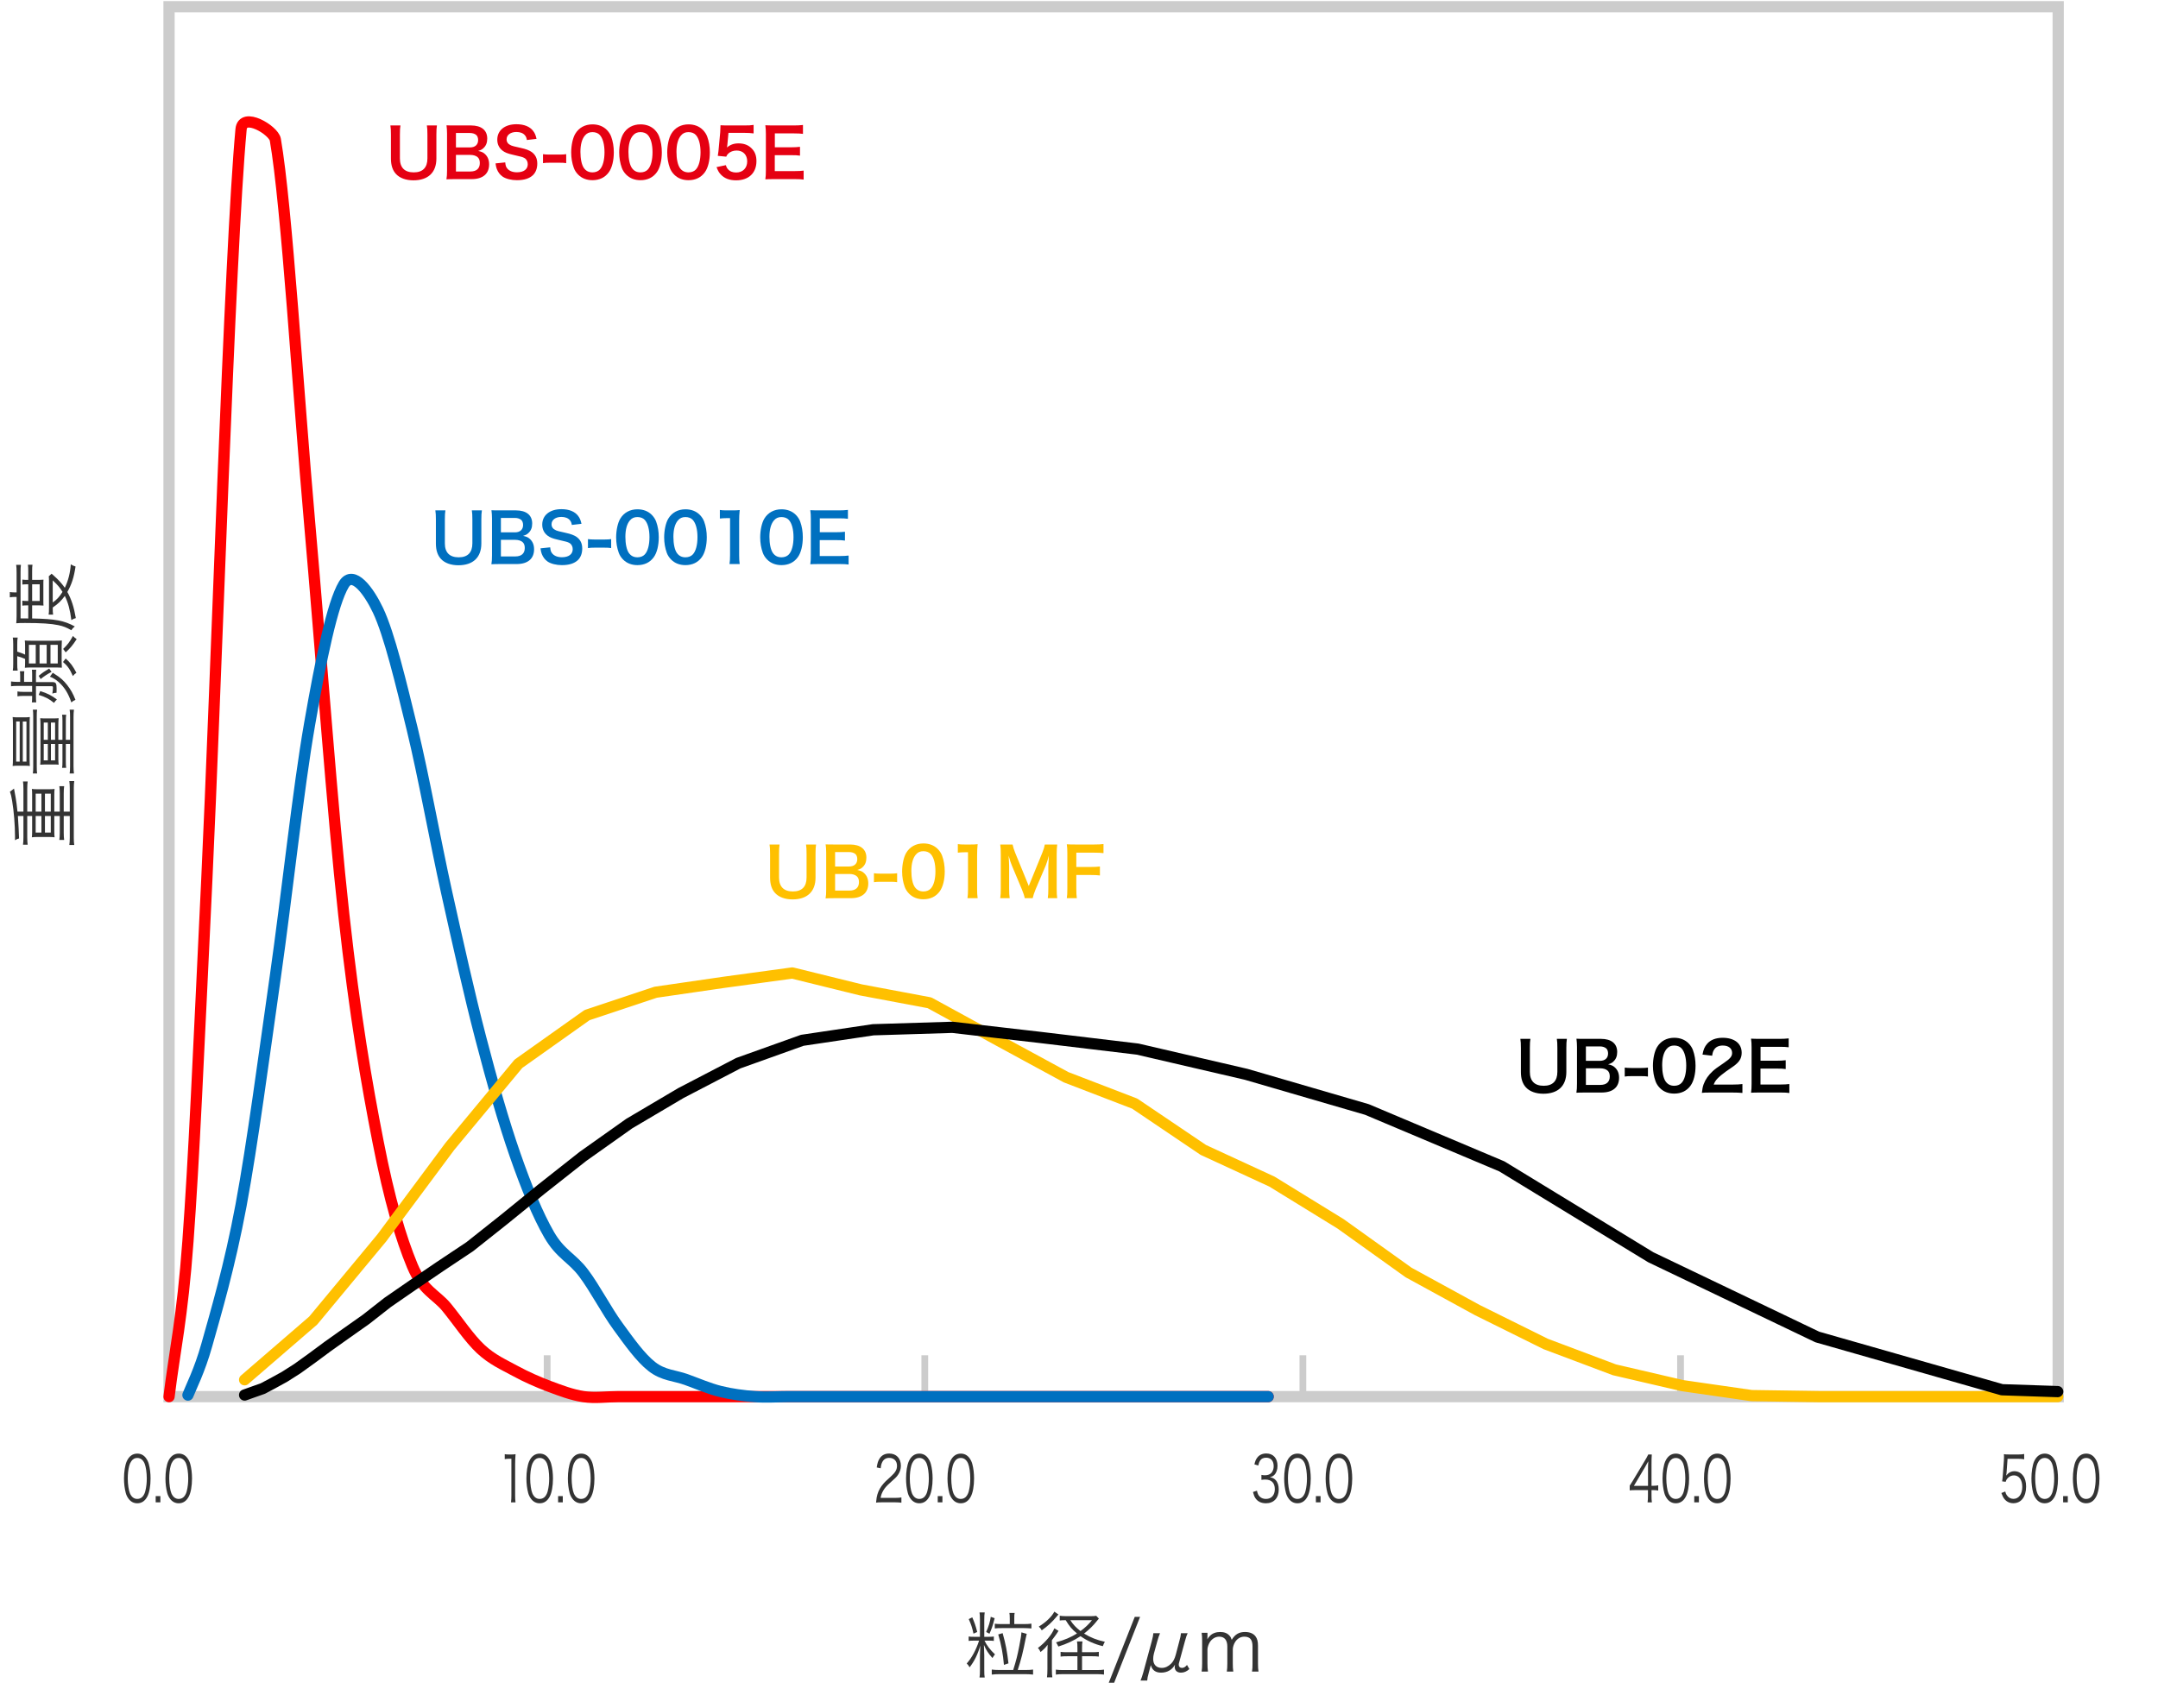 <?xml version="1.0" encoding="UTF-8"?>
<svg id="a" data-name="レイヤー 4" xmlns="http://www.w3.org/2000/svg" viewBox="0 0 480 380">
  <defs>
    <style>
      .b {
        stroke-width: 1.5px;
      }

      .b, .c, .d, .e, .f, .g {
        fill: none;
      }

      .b, .g {
        stroke: #ccc;
        stroke-miterlimit: 10;
      }

      .c {
        stroke: #0070c0;
      }

      .c, .d, .e, .f {
        stroke-linecap: round;
        stroke-linejoin: round;
      }

      .c, .d, .e, .f, .g {
        stroke-width: 2.5px;
      }

      .d {
        stroke: #000;
      }

      .e {
        stroke: red;
      }

      .f {
        stroke: #ffc000;
      }

      .h {
        fill: #0070c0;
      }

      .i {
        fill: #ffc000;
      }

      .j {
        fill: #333;
      }

      .k {
        fill: #e50012;
      }
    </style>
  </defs>
  <line class="b" x1="121.7" y1="301.5" x2="121.7" y2="310.7"/>
  <line class="b" x1="205.7" y1="301.5" x2="205.7" y2="310.7"/>
  <line class="b" x1="289.8" y1="301.5" x2="289.8" y2="310.7"/>
  <line class="b" x1="373.8" y1="301.5" x2="373.8" y2="310.7"/>
  <rect class="g" x="37.6" y="1.5" width="420.2" height="309.2"/>
  <path class="e" d="m37.6,310.7c1.266-10.402,2.936-17.184,4.202-34.52,1.368-18.738,2.278-40.27,4.202-80.551,1.969-41.237,5.075-139.429,7.614-166.852.367-3.967,7.253.196,7.623,2.293,2.543,14.586,5.076,56.432,7.619,85.16,2.532,28.727,5.076,64.269,7.608,87.225,2.543,22.956,5.076,37.488,7.619,50.52,2.533,13.021,5.076,21.477,7.619,27.608,2.283,5.521,5.326,6.434,7.608,9.206,2.543,3.098,5.076,6.967,7.619,9.326,2.533,2.359,5.076,3.456,7.608,4.837,2.543,1.38,5.065,2.489,7.598,3.445,2.543.956,5.098,1.924,7.652,2.304s5.108,0,7.652,0h144.624"/>
  <path class="c" d="m41.802,310.352c.572-1.511,2.596-5.413,4.202-11.163,1.969-7.032,5.075-17.412,7.614-31.064,2.536-13.662,5.079-33.031,7.623-50.867,2.543-17.836,5.076-41.618,7.619-56.15,2.532-14.543,5.076-26.847,7.608-31.075,2.043-3.38,5.576,1.446,7.619,5.761,2.533,5.369,5.076,16.032,7.619,26.466,2.533,10.434,5.076,24.684,7.608,36.129,2.543,11.445,5.076,22.825,7.619,32.564,2.533,9.75,5.076,18.608,7.608,25.89,2.543,7.293,5.065,13.445,7.598,17.836,2.543,4.391,5.098,5.119,7.652,8.521,2.554,3.391,5.108,8.38,7.652,11.847,2.533,3.478,5.022,7,7.565,8.978,2.533,1.978,5.108,1.956,7.641,2.88,2.533.913,5.032,2.011,7.565,2.641,2.532.63,5.098.956,7.652,1.152,2.543.196,5.108,0,7.641,0h106.561"/>
  <polyline class="f" points="54.408 306.95 69.664 293.777 84.924 275.386 100.054 255.039 115.314 236.649 130.574 225.823 145.835 220.736 161.095 218.519 176.225 216.454 191.485 220.215 206.745 223.084 222.005 231.432 237.135 239.649 252.395 245.518 267.656 255.822 282.916 262.865 298.176 272.256 313.306 283.082 328.566 291.429 343.826 298.994 359.087 304.733 374.217 308.254 389.607 310.472 404.737 310.7 419.997 310.7 435.257 310.7 450.518 310.7 457.691 310.7"/>
  <polyline class="d" points="54.408 310.341 56.23 309.689 58.447 308.907 60.664 307.733 63.273 306.298 66.142 304.472 69.403 302.124 72.925 299.516 76.968 296.646 81.403 293.516 86.228 289.734 91.706 285.951 97.837 281.777 104.489 277.343 112.053 271.343 120.401 264.561 129.661 257.257 139.965 249.953 151.443 243.17 164.225 236.518 178.442 231.432 194.224 229.084 211.832 228.54 231.266 230.779 253.048 233.388 277.177 238.996 304.046 246.822 334.044 259.474 367.173 279.69 404.215 297.429 445.301 309.167 457.691 309.583"/>
  <g>
    <path class="k" d="m97.185,27.907c-.09.555-.12,1.095-.12,2.04v5.325c0,3.105-1.845,4.845-5.115,4.845-1.665,0-3.045-.51-3.87-1.41-.765-.825-1.125-1.95-1.125-3.45v-5.295c0-.93-.03-1.515-.12-2.055h2.235c-.09.51-.12,1.08-.12,2.055v5.295c0,2.025,1.05,3.09,3.075,3.09,2.01,0,3.045-1.065,3.045-3.105v-5.28c0-.96-.03-1.5-.12-2.055h2.235Z"/>
    <path class="k" d="m101.22,39.847c-.87,0-1.305.015-1.92.045.105-.63.135-1.065.135-2.025v-8.145c0-.69-.045-1.229-.12-1.845.63.03.87.03,1.89.03h3.54c2.325,0,3.63,1.05,3.63,2.925,0,.915-.27,1.59-.84,2.115-.33.315-.6.45-1.185.63.765.165,1.11.315,1.515.69.615.57.93,1.32.93,2.295,0,2.1-1.395,3.285-3.885,3.285h-3.69Zm3.315-7.05c1.14,0,1.815-.615,1.815-1.635,0-.48-.15-.885-.39-1.11-.33-.3-.84-.465-1.44-.465h-3.105v3.21h3.12Zm-3.12,5.354h3.225c1.335,0,2.085-.66,2.085-1.875,0-.6-.15-1.005-.48-1.305-.375-.33-.945-.51-1.635-.51h-3.195v3.689Z"/>
    <path class="k" d="m112.38,36.126c.06.675.15.975.42,1.32.435.57,1.215.885,2.19.885,1.5,0,2.4-.675,2.4-1.8,0-.615-.285-1.125-.75-1.38-.45-.24-.54-.255-2.61-.735-1.125-.255-1.725-.495-2.265-.915-.765-.6-1.155-1.425-1.155-2.43,0-2.085,1.68-3.435,4.26-3.435,1.71,0,3,.525,3.735,1.515.375.495.555.945.735,1.74l-2.145.255c-.09-.51-.195-.765-.45-1.065-.39-.465-1.05-.72-1.875-.72-1.305,0-2.19.66-2.19,1.635,0,.63.33,1.065,1.02,1.365.33.135.45.165,2.115.54,1.185.255,1.905.54,2.445.915.855.63,1.245,1.455,1.245,2.58,0,1.065-.33,1.935-.945,2.55-.795.765-1.98,1.14-3.585,1.14-1.23,0-2.43-.3-3.15-.78-.6-.405-1.035-.975-1.32-1.71-.135-.345-.195-.63-.285-1.245l2.16-.225Z"/>
    <path class="k" d="m120.779,34.297c.435.06.81.09,1.41.09h2.325c.615,0,.99-.03,1.425-.09v1.995c-.495-.075-.81-.09-1.425-.09h-2.325c-.585,0-.915.015-1.41.09v-1.995Z"/>
    <path class="k" d="m128.624,38.872c-.45-.45-.795-.975-.99-1.515-.39-1.065-.585-2.235-.585-3.45,0-1.59.36-3.24.915-4.155.81-1.35,2.16-2.085,3.825-2.085,1.275,0,2.37.42,3.165,1.215.45.45.795.975.99,1.515.39,1.05.585,2.25.585,3.48,0,1.845-.405,3.465-1.11,4.439-.84,1.17-2.085,1.77-3.645,1.77-1.275,0-2.355-.42-3.15-1.215Zm4.785-1.155c.675-.705,1.05-2.1,1.05-3.855,0-1.74-.375-3.105-1.05-3.84-.36-.405-.96-.63-1.635-.63-.72,0-1.245.24-1.68.765-.66.78-.99,2.01-.99,3.645,0,1.575.285,2.88.765,3.57.465.66,1.095.975,1.92.975.66,0,1.245-.225,1.62-.63Z"/>
    <path class="k" d="m139.304,38.872c-.45-.45-.795-.975-.99-1.515-.39-1.065-.585-2.235-.585-3.45,0-1.59.36-3.24.915-4.155.81-1.35,2.16-2.085,3.825-2.085,1.275,0,2.37.42,3.165,1.215.45.45.795.975.99,1.515.39,1.05.585,2.25.585,3.48,0,1.845-.405,3.465-1.11,4.439-.84,1.17-2.085,1.77-3.645,1.77-1.275,0-2.355-.42-3.15-1.215Zm4.785-1.155c.675-.705,1.05-2.1,1.05-3.855,0-1.74-.375-3.105-1.05-3.84-.36-.405-.96-.63-1.635-.63-.72,0-1.245.24-1.68.765-.66.78-.99,2.01-.99,3.645,0,1.575.285,2.88.765,3.57.465.66,1.095.975,1.92.975.66,0,1.245-.225,1.62-.63Z"/>
    <path class="k" d="m149.984,38.872c-.45-.45-.795-.975-.99-1.515-.39-1.065-.585-2.235-.585-3.45,0-1.59.36-3.24.915-4.155.81-1.35,2.16-2.085,3.825-2.085,1.275,0,2.37.42,3.165,1.215.45.45.795.975.99,1.515.39,1.05.585,2.25.585,3.48,0,1.845-.405,3.465-1.11,4.439-.84,1.17-2.085,1.77-3.645,1.77-1.275,0-2.355-.42-3.15-1.215Zm4.785-1.155c.675-.705,1.05-2.1,1.05-3.855,0-1.74-.375-3.105-1.05-3.84-.36-.405-.96-.63-1.635-.63-.72,0-1.245.24-1.68.765-.66.78-.99,2.01-.99,3.645,0,1.575.285,2.88.765,3.57.465.66,1.095.975,1.92.975.66,0,1.245-.225,1.62-.63Z"/>
    <path class="k" d="m161.444,36.742c.135.435.24.63.45.87.42.51,1.05.765,1.845.765,1.485,0,2.459-.99,2.459-2.475,0-1.47-.93-2.415-2.354-2.415-.735,0-1.395.24-1.86.69-.21.21-.315.345-.45.675l-1.875-.18c.15-1.065.165-1.14.195-1.56l.345-3.72c.015-.27.045-.78.06-1.53.45.03.795.045,1.59.045h3.69c1.035,0,1.41-.015,2.085-.12v1.89c-.66-.09-1.245-.12-2.07-.12h-3.525l-.24,2.625c-.015.12-.045.33-.09.63.735-.63,1.53-.915,2.565-.915,1.215,0,2.19.36,2.925,1.125.735.72,1.065,1.62,1.065,2.82,0,2.64-1.725,4.275-4.515,4.275-1.485,0-2.595-.42-3.42-1.305-.405-.435-.615-.795-.945-1.635l2.07-.435Z"/>
    <path class="k" d="m178.753,39.952c-.54-.075-1.021-.105-1.936-.105h-4.68c-.899,0-1.305.015-1.904.045.09-.6.119-1.095.119-1.98v-8.115c0-.78-.029-1.23-.119-1.935.6.03.989.045,1.904.045h4.53c.75,0,1.245-.03,1.935-.105v1.98c-.57-.075-1.05-.105-1.935-.105h-4.32v3.09h3.646c.779,0,1.289-.03,1.949-.105v1.965c-.615-.09-1.02-.105-1.949-.105h-3.66v3.54h4.5c.84,0,1.274-.03,1.92-.105v1.995Z"/>
  </g>
  <g>
    <path class="h" d="m107.185,113.541c-.09.555-.12,1.095-.12,2.04v5.325c0,3.105-1.845,4.845-5.115,4.845-1.665,0-3.045-.51-3.87-1.41-.765-.825-1.125-1.95-1.125-3.45v-5.295c0-.93-.03-1.515-.12-2.055h2.235c-.09.51-.12,1.08-.12,2.055v5.295c0,2.025,1.05,3.09,3.075,3.09,2.01,0,3.045-1.065,3.045-3.105v-5.28c0-.96-.03-1.5-.12-2.055h2.235Z"/>
    <path class="h" d="m111.22,125.48c-.87,0-1.305.015-1.92.045.105-.63.135-1.065.135-2.025v-8.145c0-.69-.045-1.229-.12-1.845.63.03.87.03,1.89.03h3.54c2.325,0,3.63,1.05,3.63,2.925,0,.915-.27,1.59-.84,2.115-.33.315-.6.45-1.185.63.765.165,1.11.315,1.515.69.615.57.93,1.32.93,2.295,0,2.1-1.395,3.285-3.885,3.285h-3.69Zm3.315-7.05c1.14,0,1.815-.615,1.815-1.635,0-.48-.15-.885-.39-1.11-.33-.3-.84-.465-1.44-.465h-3.105v3.21h3.12Zm-3.12,5.354h3.225c1.335,0,2.085-.66,2.085-1.875,0-.6-.15-1.005-.48-1.305-.375-.33-.945-.51-1.635-.51h-3.195v3.689Z"/>
    <path class="h" d="m122.38,121.76c.06.675.15.975.42,1.32.435.57,1.215.885,2.19.885,1.5,0,2.4-.675,2.4-1.8,0-.615-.285-1.125-.75-1.38-.45-.24-.54-.255-2.61-.735-1.125-.255-1.725-.495-2.265-.915-.765-.6-1.155-1.425-1.155-2.43,0-2.085,1.68-3.435,4.26-3.435,1.71,0,3,.525,3.735,1.515.375.495.555.945.735,1.74l-2.145.255c-.09-.51-.195-.765-.45-1.065-.39-.465-1.05-.72-1.875-.72-1.305,0-2.19.66-2.19,1.635,0,.63.33,1.065,1.02,1.365.33.135.45.165,2.115.54,1.185.255,1.905.54,2.445.915.855.63,1.245,1.455,1.245,2.58,0,1.065-.33,1.935-.945,2.55-.795.765-1.98,1.14-3.585,1.14-1.23,0-2.43-.3-3.15-.78-.6-.405-1.035-.975-1.32-1.71-.135-.345-.195-.63-.285-1.245l2.16-.225Z"/>
    <path class="h" d="m130.779,119.931c.435.06.81.09,1.41.09h2.325c.615,0,.99-.03,1.425-.09v1.995c-.495-.075-.81-.09-1.425-.09h-2.325c-.585,0-.915.015-1.41.09v-1.995Z"/>
    <path class="h" d="m138.624,124.505c-.45-.45-.795-.975-.99-1.515-.39-1.065-.585-2.235-.585-3.45,0-1.59.36-3.24.915-4.155.81-1.35,2.16-2.085,3.825-2.085,1.275,0,2.37.42,3.165,1.215.45.45.795.975.99,1.515.39,1.05.585,2.25.585,3.48,0,1.845-.405,3.465-1.11,4.439-.84,1.17-2.085,1.77-3.645,1.77-1.275,0-2.355-.42-3.15-1.215Zm4.785-1.155c.675-.705,1.05-2.1,1.05-3.855,0-1.74-.375-3.105-1.05-3.84-.36-.405-.96-.63-1.635-.63-.72,0-1.245.24-1.68.765-.66.78-.99,2.01-.99,3.645,0,1.575.285,2.88.765,3.57.465.66,1.095.975,1.92.975.66,0,1.245-.225,1.62-.63Z"/>
    <path class="h" d="m149.304,124.505c-.45-.45-.795-.975-.99-1.515-.39-1.065-.585-2.235-.585-3.45,0-1.59.36-3.24.915-4.155.81-1.35,2.16-2.085,3.825-2.085,1.275,0,2.37.42,3.165,1.215.45.45.795.975.99,1.515.39,1.05.585,2.25.585,3.48,0,1.845-.405,3.465-1.11,4.439-.84,1.17-2.085,1.77-3.645,1.77-1.275,0-2.355-.42-3.15-1.215Zm4.785-1.155c.675-.705,1.05-2.1,1.05-3.855,0-1.74-.375-3.105-1.05-3.84-.36-.405-.96-.63-1.635-.63-.72,0-1.245.24-1.68.765-.66.78-.99,2.01-.99,3.645,0,1.575.285,2.88.765,3.57.465.66,1.095.975,1.92.975.66,0,1.245-.225,1.62-.63Z"/>
    <path class="h" d="m162.264,125.48c.09-.585.12-1.17.12-1.95v-8.265h-.72c-.555,0-.99.03-1.545.09v-1.905c.465.075.795.09,1.5.09h1.38c.765,0,.99-.015,1.53-.075-.09.885-.12,1.575-.12,2.475v7.589c0,.795.03,1.335.12,1.95h-2.265Z"/>
    <path class="h" d="m170.664,124.505c-.45-.45-.795-.975-.99-1.515-.39-1.065-.585-2.235-.585-3.45,0-1.59.36-3.24.915-4.155.81-1.35,2.16-2.085,3.825-2.085,1.275,0,2.37.42,3.165,1.215.45.45.795.975.99,1.515.39,1.05.584,2.25.584,3.48,0,1.845-.404,3.465-1.109,4.439-.84,1.17-2.085,1.77-3.645,1.77-1.275,0-2.355-.42-3.15-1.215Zm4.785-1.155c.675-.705,1.05-2.1,1.05-3.855,0-1.74-.375-3.105-1.05-3.84-.36-.405-.96-.63-1.635-.63-.72,0-1.245.24-1.68.765-.66.78-.99,2.01-.99,3.645,0,1.575.285,2.88.765,3.57.465.66,1.095.975,1.92.975.66,0,1.245-.225,1.62-.63Z"/>
    <path class="h" d="m188.753,125.585c-.54-.075-1.021-.105-1.936-.105h-4.68c-.899,0-1.305.015-1.904.045.09-.6.119-1.095.119-1.98v-8.115c0-.78-.029-1.23-.119-1.935.6.03.989.045,1.904.045h4.53c.75,0,1.245-.03,1.935-.105v1.98c-.57-.075-1.05-.105-1.935-.105h-4.32v3.09h3.646c.779,0,1.289-.03,1.949-.105v1.965c-.615-.09-1.02-.105-1.949-.105h-3.66v3.54h4.5c.84,0,1.274-.03,1.92-.105v1.995Z"/>
  </g>
  <g>
    <path class="i" d="m181.518,187.874c-.09.555-.12,1.095-.12,2.04v5.325c0,3.105-1.845,4.846-5.115,4.846-1.665,0-3.045-.511-3.87-1.41-.765-.825-1.125-1.95-1.125-3.45v-5.295c0-.93-.03-1.515-.12-2.055h2.235c-.09.51-.12,1.08-.12,2.055v5.295c0,2.025,1.05,3.09,3.075,3.09,2.01,0,3.045-1.064,3.045-3.104v-5.28c0-.96-.03-1.5-.12-2.055h2.235Z"/>
    <path class="i" d="m185.553,199.813c-.87,0-1.305.015-1.92.045.105-.63.135-1.064.135-2.024v-8.146c0-.69-.045-1.229-.12-1.845.63.03.87.03,1.89.03h3.54c2.325,0,3.63,1.05,3.63,2.925,0,.915-.27,1.59-.84,2.115-.33.314-.6.45-1.185.63.765.165,1.11.314,1.515.689.615.57.93,1.32.93,2.295,0,2.101-1.395,3.285-3.885,3.285h-3.69Zm3.315-7.05c1.14,0,1.815-.615,1.815-1.635,0-.48-.15-.885-.39-1.11-.33-.3-.84-.465-1.44-.465h-3.105v3.21h3.12Zm-3.12,5.354h3.225c1.335,0,2.085-.659,2.085-1.874,0-.601-.15-1.006-.48-1.306-.375-.33-.945-.51-1.635-.51h-3.195v3.689Z"/>
    <path class="i" d="m194.388,194.264c.435.061.81.09,1.41.09h2.325c.615,0,.99-.029,1.425-.09v1.995c-.495-.075-.81-.09-1.425-.09h-2.325c-.585,0-.915.015-1.41.09v-1.995Z"/>
    <path class="i" d="m202.232,198.839c-.45-.45-.795-.976-.99-1.516-.39-1.064-.585-2.234-.585-3.449,0-1.59.36-3.24.915-4.155.81-1.35,2.16-2.085,3.825-2.085,1.275,0,2.37.42,3.165,1.215.45.45.795.975.99,1.515.39,1.05.585,2.25.585,3.48,0,1.845-.405,3.465-1.11,4.439-.84,1.17-2.085,1.771-3.645,1.771-1.275,0-2.355-.42-3.15-1.215Zm4.785-1.155c.675-.705,1.05-2.1,1.05-3.854,0-1.74-.375-3.105-1.05-3.84-.36-.405-.96-.63-1.635-.63-.72,0-1.245.24-1.68.765-.66.78-.99,2.01-.99,3.645,0,1.575.285,2.88.765,3.57.465.66,1.095.975,1.92.975.66,0,1.245-.225,1.62-.63Z"/>
    <path class="i" d="m215.192,199.813c.09-.585.12-1.17.12-1.95v-8.265h-.72c-.555,0-.99.03-1.545.09v-1.905c.465.075.795.09,1.5.09h1.38c.765,0,.99-.015,1.53-.075-.09.885-.12,1.575-.12,2.475v7.589c0,.795.03,1.335.12,1.95h-2.265Z"/>
    <path class="i" d="m227.927,199.813c-.075-.479-.315-1.185-.66-2.024l-2.16-5.146c-.285-.675-.42-1.08-.765-2.295.06.795.12,2.025.12,2.355v4.92c0,1.034.03,1.604.12,2.189h-2.1c.09-.6.12-1.185.12-2.189v-7.53c0-.975-.03-1.605-.12-2.22h2.745c.105.525.3,1.155.555,1.785l3.045,7.44,3.03-7.44c.3-.735.435-1.215.54-1.785h2.76c-.09.72-.12,1.215-.12,2.22v7.53c0,1.095.03,1.635.12,2.189h-2.1c.09-.615.12-1.155.12-2.189v-4.98c.06-1.305.105-2.07.12-2.295-.195.811-.48,1.65-.69,2.19l-2.25,5.279c-.3.705-.57,1.545-.66,1.995h-1.77Z"/>
    <path class="i" d="m239.402,197.653c0,1.065.03,1.59.12,2.16h-2.235c.09-.51.12-1.14.12-2.13v-7.905c0-.825-.03-1.26-.12-1.95.615.03.99.045,1.905.045h4.201c.944,0,1.425-.03,2.055-.105v2.025c-.54-.075-1.095-.105-2.055-.105h-3.991v3.181h3.21c.93,0,1.455-.03,2.04-.105v1.995c-.556-.075-1.125-.105-2.04-.105h-3.21v3Z"/>
  </g>
  <g>
    <path d="m348.518,231.106c-.09.556-.12,1.096-.12,2.04v5.325c0,3.104-1.845,4.845-5.114,4.845-1.665,0-3.045-.51-3.87-1.41-.765-.825-1.125-1.949-1.125-3.449v-5.295c0-.931-.03-1.516-.12-2.056h2.235c-.091.511-.12,1.08-.12,2.056v5.295c0,2.024,1.05,3.09,3.074,3.09,2.011,0,3.045-1.065,3.045-3.105v-5.279c0-.96-.029-1.5-.12-2.056h2.235Z"/>
    <path d="m352.553,243.047c-.87,0-1.305.015-1.92.045.105-.63.136-1.065.136-2.025v-8.145c0-.69-.046-1.229-.12-1.845.63.029.869.029,1.89.029h3.54c2.324,0,3.63,1.051,3.63,2.926,0,.914-.271,1.59-.84,2.114-.33.315-.601.45-1.186.63.766.165,1.11.315,1.515.69.615.57.931,1.319.931,2.295,0,2.1-1.396,3.285-3.885,3.285h-3.69Zm3.315-7.05c1.14,0,1.814-.615,1.814-1.636,0-.479-.149-.885-.39-1.109-.33-.3-.84-.465-1.44-.465h-3.104v3.21h3.12Zm-3.12,5.354h3.225c1.335,0,2.085-.66,2.085-1.875,0-.6-.149-1.005-.479-1.305-.375-.33-.945-.51-1.636-.51h-3.194v3.689Z"/>
    <path d="m361.388,237.497c.436.06.811.09,1.41.09h2.325c.615,0,.99-.03,1.425-.09v1.994c-.495-.074-.81-.09-1.425-.09h-2.325c-.585,0-.915.016-1.41.09v-1.994Z"/>
    <path d="m369.232,242.071c-.449-.45-.795-.975-.989-1.515-.391-1.065-.585-2.235-.585-3.45,0-1.59.359-3.239.915-4.154.81-1.351,2.159-2.085,3.824-2.085,1.275,0,2.37.42,3.165,1.215.45.45.795.975.99,1.515.39,1.05.585,2.25.585,3.48,0,1.845-.405,3.465-1.11,4.439-.84,1.17-2.085,1.77-3.645,1.77-1.275,0-2.355-.42-3.15-1.215Zm4.785-1.154c.675-.705,1.05-2.101,1.05-3.855,0-1.74-.375-3.104-1.05-3.84-.36-.405-.96-.63-1.635-.63-.72,0-1.245.24-1.68.765-.66.78-.99,2.011-.99,3.646,0,1.574.285,2.88.765,3.569.465.66,1.095.976,1.92.976.66,0,1.245-.226,1.62-.63Z"/>
    <path d="m380.482,243.047c-1.17,0-1.41.015-1.935.074.09-.854.194-1.38.39-1.92.405-1.095,1.08-2.055,2.055-2.939.525-.465.976-.81,2.476-1.815,1.38-.944,1.8-1.439,1.8-2.204,0-1.021-.795-1.65-2.07-1.65-.87,0-1.53.3-1.905.885-.255.36-.359.69-.465,1.38l-2.145-.255c.21-1.14.479-1.755,1.035-2.399.75-.87,1.935-1.335,3.435-1.335,2.625,0,4.245,1.26,4.245,3.314,0,.99-.33,1.71-1.065,2.4-.42.39-.569.51-2.52,1.845-.66.465-1.41,1.095-1.785,1.5-.45.479-.63.779-.854,1.35h4.199c.945,0,1.695-.045,2.19-.12v1.98c-.705-.061-1.306-.09-2.266-.09h-4.814Z"/>
    <path d="m398.002,243.151c-.54-.075-1.021-.104-1.935-.104h-4.681c-.899,0-1.305.015-1.904.045.09-.601.12-1.096.12-1.98v-8.114c0-.78-.03-1.23-.12-1.936.6.03.989.045,1.904.045h4.53c.75,0,1.245-.029,1.935-.104v1.979c-.569-.074-1.05-.104-1.935-.104h-4.32v3.09h3.646c.779,0,1.29-.03,1.949-.105v1.965c-.614-.09-1.02-.104-1.949-.104h-3.66v3.54h4.5c.84,0,1.274-.03,1.92-.105v1.995Z"/>
  </g>
  <g>
    <path class="j" d="m3.98,181.529q.208,3.201.256,4.994c-.4.112-.561.176-.896.4v-.816c0-2.497-.256-5.683-.64-7.939-.16-1.024-.272-1.44-.497-2.033l.913-.704c.032.145.111.624.368,2.017.128.705.288,1.889.4,3.105h1.328v-5.09c0-.673-.032-1.152-.096-1.617h1.04c-.064.433-.096.929-.096,1.617v5.09h1.088v-3.762c0-.544-.016-.896-.063-1.28.432.048.672.064,1.104.064h2.864c.448,0,.688-.017,1.089-.064-.048.416-.063.752-.063,1.297v3.745h1.216v-4.033c0-.688-.032-1.169-.096-1.617h1.072c-.064.465-.096.944-.096,1.617v4.033h1.344v-5.154c0-.688-.031-1.152-.096-1.633h1.089c-.064.48-.097.945-.097,1.633v10.965c0,.688.032,1.152.097,1.616h-1.089c.064-.432.096-.96.096-1.616v-4.834h-1.344v3.729c0,.672.031,1.152.096,1.601h-1.072c.063-.433.096-.96.096-1.601v-3.729h-1.216v3.457c0,.545.016.864.063,1.281-.448-.049-.641-.064-1.089-.064h-2.864c-.433,0-.673.016-1.104.064.048-.385.063-.736.063-1.281v-3.457h-1.088v4.77c0,.705.031,1.137.096,1.617h-1.04c.063-.416.096-.961.096-1.617v-4.77h-1.232Zm5.234-.977v-3.985h-1.281v3.985h1.281Zm-1.281,4.658h1.281v-3.682h-1.281v3.682Zm3.361-4.658v-3.985h-1.296v3.985h1.296Zm-1.296,4.658h1.296v-3.682h-1.296v3.682Z"/>
    <path class="j" d="m6.59,168.819c0,.896.016,1.201.048,1.585-.353-.048-.656-.063-1.217-.063h-1.457c-.479,0-.784.016-1.152.063.048-.464.064-.896.064-1.585v-7.747c0-.704-.017-1.104-.064-1.553.353.049.656.064,1.152.064h1.457c.464,0,.801-.016,1.217-.064-.032.4-.048.673-.048,1.602v7.698Zm-2.209.608v-8.932h-.785v8.932h.785Zm1.504,0v-8.915h-.816v8.915h.816Zm1.425,2.642c.064-.433.08-.913.08-1.585v-11.028c0-.672-.016-1.152-.08-1.585h.944c-.063.416-.08.769-.08,1.569v11.044c0,.784.017,1.169.08,1.585h-.944Zm5.666-3.489c0,.656.017,1.072.064,1.536-.433-.048-.608-.048-1.297-.048h-1.696c-.433,0-.736.016-1.104.048.048-.32.063-.8.063-1.521v-7.331c0-.608-.016-1.024-.063-1.488.304.032.608.048,1.057.048h1.761c.576,0,1.024-.016,1.28-.048-.048.576-.064.992-.064,1.536v3.266h.913v-4.226c0-.656-.017-.977-.08-1.345h.912c-.064.416-.08.752-.08,1.377v4.193h.944v-5.074c0-.736-.016-1.152-.096-1.633h.96c-.063.48-.096.961-.096,1.633v10.933c0,.672.032,1.168.096,1.633h-.96c.08-.48.096-.896.096-1.633v-4.93h-.944v3.921c0,.641.016.977.08,1.393h-.912c.063-.352.08-.704.08-1.36v-3.953h-.913v3.073Zm-2.337-4.002v-3.842h-.912v3.842h.912Zm-.912,4.578h.912v-3.649h-.912v3.649Zm2.529-4.578v-3.842h-.929v3.842h.929Zm-.929,4.578h.929v-3.649h-.929v3.649Z"/>
    <path class="j" d="m7.149,150.011c0-.496-.016-.784-.063-1.024h.976c-.048.257-.063.528-.063,1.024v1.729h3.649c.784,0,.944.256.944,1.488,0,.32,0,.496-.016.88-.385.017-.625.08-.929.192.08-.496.128-.96.128-1.328,0-.24-.063-.32-.272-.32h-3.505v2.337c0,.624.016.88.063,1.265h-.976c.048-.336.063-.593.063-1.185v-.256h-1.937c-.576,0-.992.031-1.328.096v-1.089c.319.064.752.097,1.28.097h1.984v-1.329h-3.265c-.577,0-1.073.032-1.425.08v-1.072c.352.064.8.096,1.393.096h.64v-1.28c0-.496-.016-.816-.063-1.088h.977c-.032.416-.049.64-.049,1.104v1.264h1.793v-1.681Zm-3.313-2.4c0,.752.017,1.137.097,1.568h-1.089c.08-.448.096-.816.096-1.553v-4.226c0-.769-.031-1.185-.096-1.568h1.089c-.08.448-.097.832-.097,1.568v1.568c.625.192,1.201.4,1.745.656v-1.696c0-.721-.016-1.104-.064-1.44.368.032.849.048,1.489.048h5.233c.641,0,1.041-.016,1.521-.048-.032.4-.049.849-.049,1.376v3.313c0,.513.017.896.049,1.361-.497-.032-.833-.049-1.441-.049h-5.298c-.688,0-1.009.017-1.488.064.032-.368.048-.688.048-1.329v-.64c-.608-.272-1.169-.464-1.745-.608v1.633Zm4.114-.017v-4.146h-1.521v4.146h1.521Zm3.521,1.873c-1.009.544-1.601.929-2.434,1.601l-.432-.72c.848-.705,1.328-1.024,2.337-1.617l.528.736Zm-2.514,4.273c1.649.528,2.545.993,3.698,1.873-.32.305-.417.416-.641.753-1.072-.881-1.921-1.329-3.409-1.777l.352-.849Zm1.425-6.146v-4.146h-1.585v4.146h1.585Zm1.36,2.065c.145.112.192.144.496.336,1.169.736,1.905,1.377,2.705,2.401.801,1.024,1.297,1.904,1.841,3.297-.384.16-.624.305-.912.576-.672-2.001-1.536-3.394-2.833-4.546-.576-.512-1.312-.96-1.937-1.185l.64-.88Zm1.104-2.065v-4.146h-1.616v4.146h1.616Zm1.761-1.104c1.057.944,1.617,1.696,2.385,3.185-.352.24-.527.4-.784.721-.656-1.521-1.2-2.289-2.192-3.121l.592-.784Zm-.56-2.129c.944-.881,1.456-1.553,2.177-2.882.256.288.479.465.832.704-.864,1.345-1.457,2.049-2.449,2.945l-.56-.768Z"/>
    <path class="j" d="m7.149,137.582c5.187.111,7.075.464,9.492,1.776-.368.288-.561.513-.784.849-.993-.593-1.793-.913-2.897-1.137-1.585-.336-3.794-.48-7.395-.48-1.041,0-1.473.017-1.953.064.048-.513.08-1.024.08-1.648v-4.21h-.465c-.399,0-.704.032-1.04.096v-1.185c.288.048.608.08,1.04.08h.465v-4.386c0-.848-.032-1.328-.097-1.744h1.057c-.063.479-.08.912-.08,1.664v10.244l1.713.017v-2.913h-.256c-.448,0-.753.016-1.057.063v-1.104c.336.048.641.064,1.04.064h.272v-3.714h-.256c-.416,0-.753.032-1.057.064v-1.104c.288.048.593.063,1.072.063h.24v-1.921c0-.72-.016-1.072-.08-1.456h1.024c-.063.352-.08.769-.08,1.456v1.921h1.568c.368,0,.673-.016.961-.048-.032.32-.032.433-.032,1.04v3.57c0,.64,0,.928.032,1.152-.305-.032-.641-.048-.961-.048h-1.568v2.913Zm1.681-3.89v-3.714h-1.681v3.714h1.681Zm2.642-6.066c.208.191.288.271.608.544.848.736,1.681,1.648,2.337,2.593.752-1.568,1.2-3.313,1.328-5.218.353.224.641.352,1.057.48-.353,2.4-.864,3.985-1.825,5.666.929,1.681,1.457,3.329,1.889,5.811-.368.096-.608.208-.992.448-.304-2.354-.721-3.858-1.456-5.379-.785,1.073-1.489,1.761-2.689,2.577,0,.769.016,1.169.08,1.585h-.992c.063-.353.08-.801.08-1.616v-5.811c0-.513-.017-.784-.049-1.104l.625-.576Zm.256,6.402c.896-.608,1.473-1.232,2.177-2.353-.624-1.009-1.089-1.553-2.177-2.562v4.914Z"/>
  </g>
  <g>
    <path class="j" d="m28.608,333.431c-.284-.379-.504-.812-.63-1.289-.263-.98-.399-2.087-.399-3.235,0-1.485.241-2.998.609-3.811.504-1.135,1.312-1.723,2.352-1.723.776,0,1.448.336,1.921.994.294.393.504.827.63,1.289.263.967.399,2.087.399,3.25,0,1.694-.273,3.193-.735,4.048-.524.98-1.26,1.471-2.226,1.471-.777,0-1.428-.336-1.921-.994Zm.608-8.377c-.221.322-.389.673-.473,1.022-.22.854-.325,1.808-.325,2.83,0,1.303.21,2.675.493,3.333.368.812.914,1.219,1.628,1.219.524,0,.976-.224,1.291-.658.231-.322.399-.687.493-1.093.221-.868.326-1.793.326-2.829,0-1.219-.2-2.605-.473-3.264-.347-.841-.914-1.274-1.648-1.274-.546,0-.977.237-1.312.714Z"/>
    <path class="j" d="m35.671,332.828v1.387h-1.04v-1.387h1.04Z"/>
    <path class="j" d="m37.83,333.431c-.283-.379-.504-.812-.63-1.289-.263-.98-.399-2.087-.399-3.235,0-1.485.242-2.998.609-3.811.504-1.135,1.312-1.723,2.352-1.723.776,0,1.448.336,1.921.994.294.393.504.827.63,1.289.263.967.398,2.087.398,3.25,0,1.694-.272,3.193-.734,4.048-.525.98-1.26,1.471-2.226,1.471-.776,0-1.428-.336-1.921-.994Zm.608-8.377c-.22.322-.388.673-.472,1.022-.221.854-.326,1.808-.326,2.83,0,1.303.21,2.675.494,3.333.367.812.913,1.219,1.627,1.219.524,0,.977-.224,1.291-.658.23-.322.398-.687.493-1.093.221-.868.325-1.793.325-2.829,0-1.219-.199-2.605-.472-3.264-.347-.841-.913-1.274-1.648-1.274-.546,0-.977.237-1.312.714Z"/>
  </g>
  <g>
    <path class="j" d="m112.271,323.499c.272.056.472.07.871.07h.661c.357,0,.525-.015.871-.07-.062.854-.094,1.568-.094,2.325v6.808c0,.658.021,1.064.084,1.583h-.998c.063-.49.084-.938.084-1.583v-8.11h-.566c-.336,0-.609.028-.913.084v-1.106Z"/>
    <path class="j" d="m118.117,333.431c-.283-.379-.504-.812-.63-1.289-.263-.98-.399-2.087-.399-3.235,0-1.485.242-2.998.609-3.811.504-1.135,1.312-1.723,2.352-1.723.776,0,1.448.336,1.921.994.294.393.504.827.63,1.289.263.967.398,2.087.398,3.25,0,1.694-.272,3.193-.734,4.048-.525.98-1.26,1.471-2.226,1.471-.776,0-1.428-.336-1.921-.994Zm.608-8.377c-.22.322-.388.673-.472,1.022-.221.854-.326,1.808-.326,2.83,0,1.303.21,2.675.494,3.333.367.812.913,1.219,1.627,1.219.524,0,.977-.224,1.291-.658.23-.322.398-.687.493-1.093.221-.868.325-1.793.325-2.829,0-1.219-.199-2.605-.472-3.264-.347-.841-.913-1.274-1.648-1.274-.546,0-.977.237-1.312.714Z"/>
    <path class="j" d="m125.179,332.828v1.387h-1.04v-1.387h1.04Z"/>
    <path class="j" d="m127.339,333.431c-.284-.379-.504-.812-.63-1.289-.263-.98-.399-2.087-.399-3.235,0-1.485.241-2.998.609-3.811.504-1.135,1.312-1.723,2.352-1.723.776,0,1.448.336,1.921.994.294.393.504.827.63,1.289.263.967.399,2.087.399,3.25,0,1.694-.273,3.193-.735,4.048-.524.98-1.26,1.471-2.226,1.471-.777,0-1.428-.336-1.921-.994Zm.608-8.377c-.221.322-.389.673-.473,1.022-.22.854-.325,1.808-.325,2.83,0,1.303.21,2.675.493,3.333.368.812.914,1.219,1.628,1.219.524,0,.976-.224,1.291-.658.231-.322.399-.687.493-1.093.221-.868.326-1.793.326-2.829,0-1.219-.2-2.605-.473-3.264-.347-.841-.914-1.274-1.648-1.274-.546,0-.977.237-1.312.714Z"/>
  </g>
  <g>
    <path class="j" d="m196.014,334.215c-.662,0-.819.014-1.155.07.116-1.107.147-1.317.305-1.85.263-.882.703-1.652,1.364-2.409.368-.42.389-.435,1.606-1.541,1.04-.938,1.386-1.555,1.386-2.409,0-1.064-.672-1.751-1.742-1.751-.693,0-1.207.309-1.522.911-.199.378-.294.714-.367,1.414l-.882-.195c.157-1.009.314-1.499.661-2.018.473-.715,1.187-1.078,2.11-1.078,1.585,0,2.604,1.064,2.604,2.717,0,.715-.21,1.387-.619,1.989-.315.477-.588.742-1.785,1.807-.829.743-1.165,1.135-1.512,1.724-.325.574-.473.952-.599,1.625h3.349c.525,0,.883-.028,1.281-.099v1.177c-.42-.056-.767-.084-1.291-.084h-3.191Z"/>
    <path class="j" d="m202.558,333.431c-.284-.379-.504-.812-.63-1.289-.263-.98-.399-2.087-.399-3.235,0-1.485.241-2.998.609-3.811.504-1.135,1.312-1.723,2.352-1.723.776,0,1.448.336,1.921.994.294.393.504.827.63,1.289.263.967.399,2.087.399,3.25,0,1.694-.273,3.193-.735,4.048-.524.98-1.26,1.471-2.226,1.471-.777,0-1.428-.336-1.921-.994Zm.608-8.377c-.221.322-.389.673-.473,1.022-.22.854-.325,1.808-.325,2.83,0,1.303.21,2.675.493,3.333.368.812.914,1.219,1.628,1.219.524,0,.976-.224,1.291-.658.231-.322.399-.687.493-1.093.221-.868.326-1.793.326-2.829,0-1.219-.2-2.605-.473-3.264-.347-.841-.914-1.274-1.648-1.274-.546,0-.977.237-1.312.714Z"/>
    <path class="j" d="m209.619,332.828v1.387h-1.039v-1.387h1.039Z"/>
    <path class="j" d="m211.779,333.431c-.283-.379-.504-.812-.63-1.289-.263-.98-.399-2.087-.399-3.235,0-1.485.242-2.998.609-3.811.504-1.135,1.312-1.723,2.352-1.723.776,0,1.448.336,1.921.994.294.393.504.827.63,1.289.263.967.398,2.087.398,3.25,0,1.694-.272,3.193-.734,4.048-.525.98-1.26,1.471-2.226,1.471-.776,0-1.428-.336-1.921-.994Zm.608-8.377c-.22.322-.388.673-.472,1.022-.221.854-.326,1.808-.326,2.83,0,1.303.21,2.675.494,3.333.367.812.913,1.219,1.627,1.219.524,0,.977-.224,1.291-.658.23-.322.398-.687.493-1.093.221-.868.325-1.793.325-2.829,0-1.219-.199-2.605-.472-3.264-.347-.841-.913-1.274-1.648-1.274-.546,0-.977.237-1.312.714Z"/>
  </g>
  <g>
    <path class="j" d="m216.658,364.98c-.512,0-.88.016-1.2.063v-.977c.256.049.64.064,1.2.064h1.312v-3.714c0-.816-.032-1.296-.096-1.712h1.152c-.064.399-.096.864-.096,1.696v3.729h1.008c.496,0,.801-.016,1.121-.064v.977c-.4-.048-.641-.063-1.121-.063h-.96c.496,1.056,1.296,2.097,2.337,3.057-.192.225-.336.416-.561.816-.912-1.008-1.393-1.729-1.904-2.929.048,1.425.08,2.209.08,2.337v3.153c0,.944.016,1.312.096,1.776h-1.152c.08-.48.096-.88.096-1.776v-2.882c0-.128.016-.368.016-.72,0-.128.017-.353.017-.593.016-.528.016-.672.048-1.152-.561,1.953-1.345,3.538-2.385,4.851-.225-.4-.368-.593-.641-.849,1.137-1.265,2.081-3.025,2.753-5.09h-1.12Zm-.4-5.187c.496,1.152.769,1.921,1.104,3.266l-.832.368c-.272-1.312-.544-2.113-1.057-3.233l.784-.4Zm4.979.208c-.48,1.841-.641,2.305-1.152,3.441l-.736-.384c.544-1.2.88-2.305,1.024-3.378l.864.32Zm4.13,11.509c.688-2.225.912-3.089,1.344-5.298.32-1.633.448-2.434.48-3.073l1.185.336q-.08.272-.224.977c-.593,3.041-1.024,4.737-1.777,7.059h1.681c.784,0,1.265-.032,1.729-.096v1.12c-.592-.064-1.088-.096-1.729-.096h-5.714c-.656,0-1.152.031-1.745.096v-1.12c.48.063.992.096,1.729.096h3.042Zm-.769-11.461c0-.592-.017-.896-.08-1.232h1.168c-.063.257-.08.528-.08,1.201v1.28h2.146c.736,0,1.216-.032,1.664-.096v1.072c-.592-.049-1.152-.08-1.648-.08h-4.882c-.752,0-1.232.016-1.616.08v-1.057c.368.063.815.08,1.601.08h1.729v-1.249Zm-1.297,10.324c-.191-2.337-.592-4.514-1.265-6.771l.977-.288c.673,2.385,1.009,4.146,1.297,6.723l-1.009.336Z"/>
    <path class="j" d="m232.977,367.653c0-.624.017-1.057.048-1.745-.512.688-.784.944-1.584,1.617-.177-.433-.288-.608-.576-.912,1.584-1.169,3.169-3.042,3.649-4.37l.928.561q-.08.111-.368.576c-.224.336-.688.976-1.104,1.504v6.435c0,.769.032,1.393.097,1.825h-1.185c.064-.464.096-1.104.096-1.856v-3.634Zm2.465-8.483c-.159.144-.191.192-.432.48-.992,1.2-2.017,2.145-3.298,3.041-.208-.4-.304-.513-.656-.832,1.601-.977,2.913-2.241,3.458-3.33l.928.641Zm7.491,8.388c.721,0,1.089-.017,1.473-.08v1.056c-.416-.063-.832-.08-1.456-.08h-2.273v3.073h3.266c.688,0,1.168-.031,1.616-.096v1.104c-.464-.064-.944-.096-1.601-.096h-7.475c-.688,0-1.169.031-1.633.096v-1.104c.416.064.944.096,1.648.096h3.153v-3.073h-2.241c-.656,0-1.088.017-1.504.08v-1.056c.368.063.784.08,1.521.08h2.225v-.736c0-.849-.016-1.232-.096-1.665h1.217c-.08.384-.097.816-.097,1.665v.736h2.257Zm1.489-7.476c-.145.145-.24.272-.513.608-.736.944-1.616,1.809-2.785,2.721,1.393.864,2.897,1.457,4.626,1.825-.192.32-.304.576-.448.977-1.856-.448-3.474-1.169-4.962-2.226-1.408.945-3.041,1.713-4.93,2.306-.112-.257-.177-.368-.24-.465q-.208-.319-.272-.464c1.969-.561,3.266-1.104,4.658-1.984-1.104-.881-1.697-1.601-2.513-2.945-.657,0-1.025.016-1.329.063v-1.056c.368.063.801.096,1.345.096h5.666c.465,0,.849-.032,1.104-.08l.593.624Zm-6.355.353c.625.96,1.297,1.681,2.273,2.417,1.072-.801,1.745-1.425,2.545-2.417h-4.818Z"/>
    <path class="j" d="m253.583,359.698l-5.762,14.646h-1.201l5.778-14.646h1.185Z"/>
    <path class="j" d="m264.553,371.303c-.625.561-1.201.801-1.889.801-.849,0-1.377-.497-1.377-1.281,0-.111.016-.256.064-.496-.608,1.137-1.729,1.777-3.09,1.777-1.232,0-1.984-.561-2.289-1.682l-.479,1.81c-.208.752-.288,1.136-.32,1.632h-1.489c.192-.432.4-1.04.608-1.792l1.889-6.947c.257-.992.32-1.296.353-1.793h1.488c-.224.513-.399,1.057-.608,1.793l-.752,2.737c-.112.433-.16.816-.16,1.2,0,1.249.704,1.985,1.921,1.985.736,0,1.44-.32,2.081-.961.464-.464.769-1.056,1.024-1.984l.784-2.978c.256-.944.32-1.232.368-1.793h1.488c-.224.465-.319.753-.608,1.793l-1.28,4.69c-.063.191-.096.368-.096.528,0,.432.272.704.704.704s.752-.192,1.137-.656l.528.912Z"/>
    <path class="j" d="m267.279,371.863c.08-.576.111-1.057.111-1.809v-5.011c0-.8-.031-1.232-.111-1.809h1.296v.881c0,.08-.016.271-.031.576.144-.272.288-.465.607-.801.545-.544,1.329-.832,2.258-.832.912,0,1.584.271,2.064.816.24.256.336.448.496.928.752-1.232,1.616-1.744,2.961-1.744,1.057,0,1.857.336,2.337.977.385.512.545,1.136.545,2.08v3.954c0,.8.031,1.232.111,1.793h-1.44c.097-.593.112-.961.112-1.809v-3.778c0-1.521-.561-2.177-1.841-2.177-.801,0-1.553.433-2.017,1.169-.305.464-.528,1.168-.528,1.648v3.153c0,.8.032,1.248.112,1.793h-1.441c.08-.576.112-.993.112-1.809v-3.778c0-1.408-.64-2.177-1.793-2.177-.832,0-1.601.448-2.097,1.217-.288.432-.528,1.185-.528,1.601v3.138c0,.735.032,1.168.112,1.809h-1.408Z"/>
  </g>
  <g>
    <path class="j" d="m279.58,331.623c.168.729.314,1.022.641,1.331.356.336.818.504,1.354.504,1.218,0,1.984-.84,1.984-2.171,0-1.387-.745-2.143-2.142-2.143-.294,0-.557.027-.84.069v-1.106c.241.056.493.084.776.084.693,0,1.208-.21,1.533-.645.263-.336.42-.854.42-1.358,0-1.205-.63-1.905-1.69-1.905-.64,0-1.103.238-1.396.742-.147.253-.221.477-.336.995l-.872-.252c.179-.715.305-1.037.567-1.401.462-.672,1.176-1.022,2.089-1.022,1.522,0,2.488,1.064,2.488,2.746,0,.854-.273,1.61-.735,2.045-.272.266-.504.378-.986.504.608.084.934.238,1.291.603.462.477.703,1.219.703,2.115,0,1.891-1.092,3.067-2.845,3.067-1.061,0-1.848-.393-2.352-1.148-.221-.336-.347-.645-.535-1.358l.882-.295Z"/>
    <path class="j" d="m286.666,333.431c-.283-.379-.504-.812-.63-1.289-.263-.98-.399-2.087-.399-3.235,0-1.485.242-2.998.609-3.811.504-1.135,1.312-1.723,2.352-1.723.776,0,1.448.336,1.921.994.294.393.504.827.63,1.289.263.967.398,2.087.398,3.25,0,1.694-.272,3.193-.734,4.048-.525.98-1.26,1.471-2.226,1.471-.776,0-1.428-.336-1.921-.994Zm.608-8.377c-.22.322-.388.673-.472,1.022-.221.854-.326,1.808-.326,2.83,0,1.303.21,2.675.494,3.333.367.812.913,1.219,1.627,1.219.524,0,.977-.224,1.291-.658.23-.322.398-.687.493-1.093.221-.868.325-1.793.325-2.829,0-1.219-.199-2.605-.472-3.264-.347-.841-.913-1.274-1.648-1.274-.546,0-.977.237-1.312.714Z"/>
    <path class="j" d="m293.729,332.828v1.387h-1.039v-1.387h1.039Z"/>
    <path class="j" d="m295.889,333.431c-.283-.379-.504-.812-.63-1.289-.263-.98-.399-2.087-.399-3.235,0-1.485.242-2.998.609-3.811.504-1.135,1.312-1.723,2.352-1.723.776,0,1.448.336,1.921.994.294.393.504.827.63,1.289.263.967.398,2.087.398,3.25,0,1.694-.272,3.193-.734,4.048-.525.98-1.26,1.471-2.226,1.471-.776,0-1.428-.336-1.921-.994Zm.608-8.377c-.22.322-.388.673-.472,1.022-.221.854-.326,1.808-.326,2.83,0,1.303.21,2.675.494,3.333.367.812.913,1.219,1.627,1.219.524,0,.977-.224,1.291-.658.23-.322.398-.687.493-1.093.221-.868.325-1.793.325-2.829,0-1.219-.199-2.605-.472-3.264-.347-.841-.913-1.274-1.648-1.274-.546,0-.977.237-1.312.714Z"/>
  </g>
  <g>
    <path class="j" d="m362.492,330.503c.221-.336.462-.729.683-1.079l2.656-4.426c.356-.589.546-.938.787-1.429h.787c-.052.826-.062,1.261-.062,2.367v4.595h.398c.441,0,.714-.028,1.092-.099v1.163c-.388-.07-.65-.099-1.103-.099h-.388v1.205c0,.672.021.994.084,1.513h-.956c.063-.49.084-.883.084-1.513v-1.205h-2.812c-.588,0-.903.015-1.25.057v-1.051Zm4.073-3.516c0-.743.011-1.191.063-1.905-.221.42-.483.882-.787,1.4l-2.415,4.062h3.139v-3.558Z"/>
    <path class="j" d="m370.824,333.431c-.283-.379-.504-.812-.63-1.289-.263-.98-.399-2.087-.399-3.235,0-1.485.242-2.998.609-3.811.504-1.135,1.312-1.723,2.352-1.723.776,0,1.448.336,1.921.994.294.393.504.827.63,1.289.263.967.398,2.087.398,3.25,0,1.694-.272,3.193-.734,4.048-.525.98-1.26,1.471-2.226,1.471-.776,0-1.428-.336-1.921-.994Zm.608-8.377c-.22.322-.388.673-.472,1.022-.221.854-.326,1.808-.326,2.83,0,1.303.21,2.675.494,3.333.367.812.913,1.219,1.627,1.219.524,0,.977-.224,1.291-.658.23-.322.398-.687.493-1.093.221-.868.325-1.793.325-2.829,0-1.219-.199-2.605-.472-3.264-.347-.841-.913-1.274-1.648-1.274-.546,0-.977.237-1.312.714Z"/>
    <path class="j" d="m377.887,332.828v1.387h-1.039v-1.387h1.039Z"/>
    <path class="j" d="m380.046,333.431c-.284-.379-.504-.812-.63-1.289-.263-.98-.399-2.087-.399-3.235,0-1.485.241-2.998.609-3.811.504-1.135,1.312-1.723,2.352-1.723.776,0,1.448.336,1.921.994.294.393.504.827.63,1.289.263.967.399,2.087.399,3.25,0,1.694-.273,3.193-.735,4.048-.524.98-1.26,1.471-2.226,1.471-.777,0-1.428-.336-1.921-.994Zm.608-8.377c-.221.322-.389.673-.473,1.022-.22.854-.325,1.808-.325,2.83,0,1.303.21,2.675.493,3.333.368.812.914,1.219,1.628,1.219.524,0,.976-.224,1.291-.658.231-.322.399-.687.493-1.093.221-.868.326-1.793.326-2.829,0-1.219-.2-2.605-.473-3.264-.347-.841-.914-1.274-1.648-1.274-.546,0-.977.237-1.312.714Z"/>
  </g>
  <g>
    <path class="j" d="m446.317,327.631q-.021.253-.084.631c.504-.645,1.112-.967,1.837-.967.767,0,1.418.336,1.89.953.473.602.704,1.429.704,2.465,0,2.255-1.103,3.698-2.835,3.698-.819,0-1.501-.322-2.005-.953-.263-.35-.41-.644-.662-1.316l.861-.336c.105.392.179.574.336.812.357.532.882.826,1.49.826,1.176,0,1.964-1.064,1.964-2.676,0-1.54-.725-2.549-1.837-2.549-.536,0-.998.196-1.376.588-.252.267-.367.463-.482.841l-.788-.099c.084-.546.116-.84.158-1.442l.23-3.166c.021-.406.031-.574.031-.84,0-.196,0-.252-.021-.603.325.056.493.07,1.112.07h2.163c.567,0,.809-.028,1.229-.112v1.19c-.399-.084-.735-.112-1.229-.112h-2.467l-.221,3.096Z"/>
    <path class="j" d="m452.875,333.431c-.283-.379-.504-.812-.63-1.289-.263-.98-.399-2.087-.399-3.235,0-1.485.242-2.998.609-3.811.504-1.135,1.312-1.723,2.352-1.723.776,0,1.448.336,1.921.994.294.393.504.827.63,1.289.263.967.398,2.087.398,3.25,0,1.694-.272,3.193-.734,4.048-.525.98-1.26,1.471-2.226,1.471-.776,0-1.428-.336-1.921-.994Zm.608-8.377c-.22.322-.388.673-.472,1.022-.221.854-.326,1.808-.326,2.83,0,1.303.21,2.675.494,3.333.367.812.913,1.219,1.627,1.219.524,0,.977-.224,1.291-.658.23-.322.398-.687.493-1.093.221-.868.325-1.793.325-2.829,0-1.219-.199-2.605-.472-3.264-.347-.841-.913-1.274-1.648-1.274-.546,0-.977.237-1.312.714Z"/>
    <path class="j" d="m459.938,332.828v1.387h-1.039v-1.387h1.039Z"/>
    <path class="j" d="m462.097,333.431c-.284-.379-.504-.812-.63-1.289-.263-.98-.399-2.087-.399-3.235,0-1.485.241-2.998.609-3.811.504-1.135,1.312-1.723,2.352-1.723.776,0,1.448.336,1.921.994.294.393.504.827.63,1.289.263.967.399,2.087.399,3.25,0,1.694-.273,3.193-.735,4.048-.524.98-1.26,1.471-2.226,1.471-.777,0-1.428-.336-1.921-.994Zm.608-8.377c-.221.322-.389.673-.473,1.022-.22.854-.325,1.808-.325,2.83,0,1.303.21,2.675.493,3.333.368.812.914,1.219,1.628,1.219.524,0,.976-.224,1.291-.658.231-.322.399-.687.493-1.093.221-.868.326-1.793.326-2.829,0-1.219-.2-2.605-.473-3.264-.347-.841-.914-1.274-1.648-1.274-.546,0-.977.237-1.312.714Z"/>
  </g>
</svg>